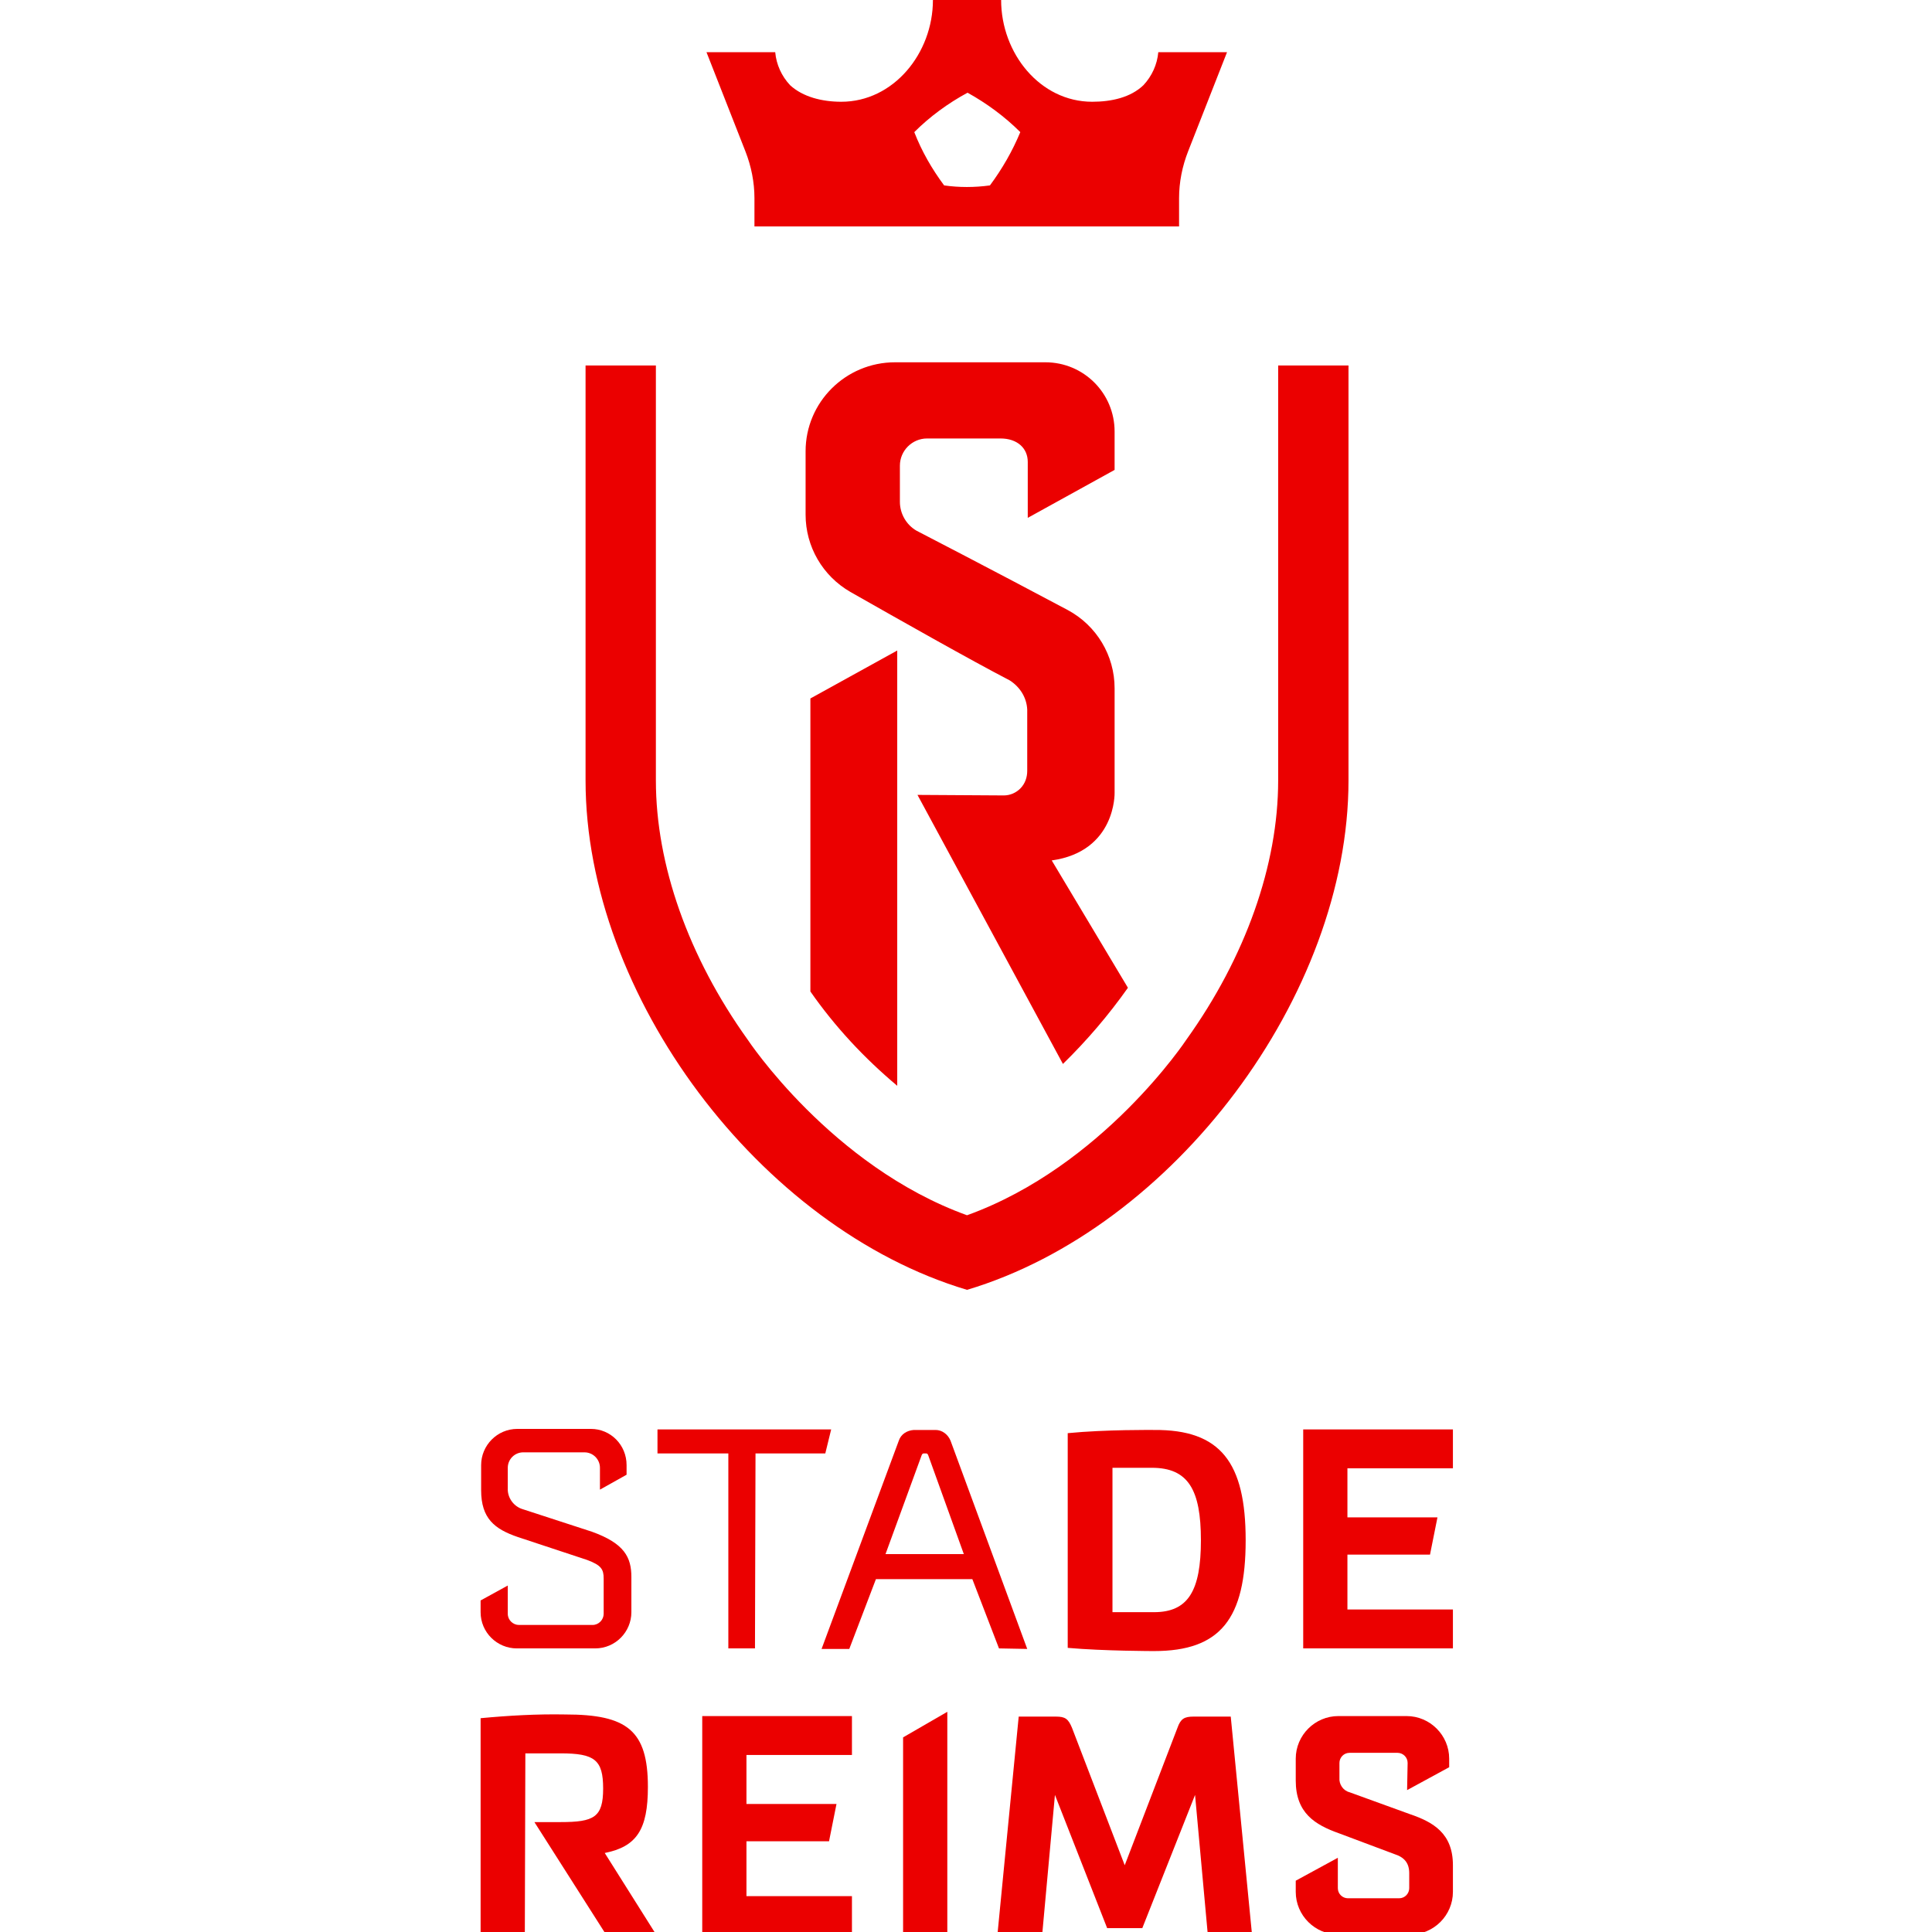 <?xml version="1.0" encoding="UTF-8" standalone="no"?>
<svg
   xmlns:dc="http://purl.org/dc/elements/1.1/"
   xmlns:cc="http://creativecommons.org/ns#"
   xmlns:rdf="http://www.w3.org/1999/02/22-rdf-syntax-ns#"
   xmlns:svg="http://www.w3.org/2000/svg"
   xmlns="http://www.w3.org/2000/svg"
   id="svg878"
   version="1.1"
   viewBox="0 0 96.097 96.097"
   height="96.097mm"
   width="96.097mm">
  <defs
     id="defs872" />
  <g
     transform="translate(-79.422,-51.648)"
     id="layer1">
    <g
       transform="matrix(0.265,0,0,0.265,103.327,51.648)"
       id="g935">
      <path
         style="fill:#eb0000"
         class="st0"
         d="m 91.3,242.1 c 38.8,-11.6 71.6,-55.3 71.6,-95.6 V 68.6 h -13.2 v 77.9 c 0,15.8 -6.1,33.1 -17.2,48.6 0,0 -15.7,23.8 -41.2,33 -25.5,-9.2 -41.2,-33 -41.2,-33 C 39,179.6 32.9,162.3 32.9,146.5 V 68.6 H 19.7 v 77.9 c 0,40.3 32.7,84 71.6,95.6 z"
         id="path882" />
      <path
         style="fill:#eb0000"
         class="st0"
         d="m 78.2,203.8 v -81.7 l -16.3,9 v 55 c 4.6,6.6 10.1,12.5 16.3,17.7 z"
         id="path884" />
      <path
         style="fill:#eb0000"
         class="st0"
         d="m 107.2,161.5 14.3,23.9 c -3.6,5.1 -7.7,9.9 -12.2,14.3 L 82,149.2 l 16.2,0.1 c 1.2,0 2.3,-0.5 3.1,-1.3 0.9,-0.9 1.3,-2.1 1.3,-3.3 v -11.5 c -0.1,-2.3 -1.4,-4.3 -3.3,-5.5 C 91.8,123.8 78.9,116.5 69.4,111.1 64.2,108.1 61,102.6 61,96.6 V 84.7 C 61,75.5 68.5,68 77.8,68 H 106 c 7.2,0 13,5.8 13,13 v 0 7.2 l -16.3,9 V 86.7 c 0,-2.6 -2,-4.4 -5.1,-4.4 H 83.8 c -2.8,0 -5.1,2.3 -5.1,5.1 v 6.8 c 0,2.2 1.2,4.3 3.1,5.4 0.2,0.1 14.5,7.5 28.4,14.9 5.4,2.9 8.8,8.5 8.8,14.7 v 19.6 c 0,0 0.3,11 -11.8,12.7 z"
         id="path886" />
      <path
         style="fill:#eb0000"
         class="st0"
         d="m 131.1,42.5 v -5.3 c 0,-3 0.6,-6 1.7,-8.8 l 7.3,-18.6 h -12.9 c -0.2,2.3 -1.2,4.5 -2.8,6.2 -2.4,2.3 -6,3.1 -9.6,3.1 C 105,19.1 97.7,10 97.7,0 H 84.9 c 0,10 -7.4,19.1 -17.2,19.1 -3.6,0 -7.2,-0.9 -9.6,-3.1 -1.6,-1.7 -2.6,-3.9 -2.8,-6.2 H 42.4 l 7.3,18.6 c 1.1,2.8 1.7,5.8 1.7,8.8 v 5.3 z M 95.6,34.8 c -2.9,0.4 -5.8,0.4 -8.6,0 -2.3,-3.1 -4.2,-6.4 -5.6,-10 2.9,-2.9 6.3,-5.4 10,-7.4 v 0 c 3.6,2 7,4.5 9.9,7.4 -1.5,3.6 -3.4,6.9 -5.7,10 z"
         id="path888" />
      <g
         id="g910">
	<polygon
   style="fill:#eb0000"
   class="st0"
   points="162.7,302.1 182.5,302.1 182.5,309.4 154.4,309.4 154.4,268.3 182.5,268.3 182.5,275.6 162.7,275.6 162.7,284.8 179.6,284.8 178.2,291.8 162.7,291.8 "
   id="polygon890" />

	<path
   style="fill:#eb0000"
   class="st0"
   d="M 8.3,363.2 H 0 v -40.7 c 5.3,-0.5 10.6,-0.8 15.9,-0.7 11.6,0 15.5,3 15.5,13.6 0,8 -2.1,11.2 -8.1,12.4 L 33,363.2 H 23.6 L 10.1,342 H 15 c 6.3,0 8,-0.9 8,-6.3 0,-5.4 -1.6,-6.6 -8,-6.6 H 8.4 Z"
   id="path892" />

	<polygon
   style="fill:#eb0000"
   class="st0"
   points="49.9,355.9 69.7,355.9 69.7,363.2 41.6,363.2 41.6,322.1 69.7,322.1 69.7,329.4 49.9,329.4 49.9,338.6 66.8,338.6 65.4,345.6 49.9,345.6 "
   id="polygon894" />

	<polygon
   style="fill:#eb0000"
   class="st0"
   points="87.6,321.3 87.6,363.2 79.3,363.2 79.3,326.1 "
   id="polygon896" />

	<path
   style="fill:#eb0000"
   class="st0"
   d="m 136.5,363.2 -2.4,-26.3 -9.9,25 h -6.6 l -9.8,-25 -2.4,26.3 H 97 l 4,-41 h 7 c 1.7,0 2.3,0.4 3,2.1 l 9.9,25.8 9.9,-25.8 c 0.6,-1.7 1.3,-2.1 3,-2.1 h 7 l 4,41 z"
   id="path898" />

	<path
   style="fill:#eb0000"
   class="st0"
   d="m 174,330.9 c 0,-1.1 -0.9,-1.9 -1.9,-1.9 v 0 h -9 c -1.1,0 -1.9,0.9 -1.9,1.9 v 0 2.8 c -0.1,1.2 0.7,2.4 1.9,2.7 l 11.3,4.1 c 4.4,1.5 8.1,3.6 8.1,9.6 v 5 c 0,4.4 -3.6,8 -8,8 H 161 c -4.4,0 -8,-3.6 -8,-8 V 353 l 7.9,-4.3 v 5.7 c 0,1.1 0.9,1.9 1.9,1.9 v 0 h 9.6 c 1.1,0 1.9,-0.9 1.9,-1.9 v 0 -2.8 c 0,-1.9 -0.9,-3 -2.8,-3.6 l -10.4,-3.9 c -4.5,-1.6 -8.1,-3.8 -8.1,-9.9 v -4.1 c 0,-4.4 3.6,-8 8,-8 h 12.8 c 4.4,0 8,3.6 8,8 v 1.6 l -7.9,4.3 z"
   id="path900" />

	<polygon
   style="fill:#eb0000"
   class="st0"
   points="51.6,272.8 51.5,309.4 46.5,309.4 46.5,272.8 33.2,272.8 33.2,268.3 65.8,268.3 64.7,272.8 "
   id="polygon902" />

	<path
   style="fill:#eb0000"
   class="st0"
   d="m 118.6,275.5 v 27.1 h 7.8 c 6.4,0 8.8,-4 8.8,-13.5 0,-9.5 -2.4,-13.6 -9.2,-13.6 z m 25,13.6 c 0,14.7 -4.7,20.8 -17.2,20.8 0,0 -9.4,0 -16.2,-0.6 V 269 c 7.1,-0.7 16.2,-0.6 16.2,-0.6 12.5,-0.1 17.2,6.1 17.2,20.7"
   id="path904" />

	<path
   style="fill:#eb0000"
   class="st0"
   d="m 97.3,309.4 -5,-13 H 74.2 l -5,13.1 H 64 l 14.5,-39.1 c 0.4,-1.2 1.5,-1.9 2.8,-2 h 4.1 c 1.2,0 2.3,0.8 2.8,2 l 14.4,39.1 z M 90.7,291.7 84,273.1 c -0.1,-0.2 -0.2,-0.3 -0.4,-0.3 h -0.4 c -0.2,0 -0.3,0.1 -0.4,0.3 L 76,291.7 Z"
   id="path906" />

	<path
   style="fill:#eb0000"
   class="st0"
   d="m 6.8,309.4 c -3.7,0 -6.8,-3 -6.8,-6.8 v -2.2 l 5.1,-2.8 v 5.3 c 0,1.2 1,2.1 2.1,2.1 H 21 c 1.2,0 2.1,-1 2.1,-2.1 v -6.6 c 0,-1.7 -0.4,-2.5 -3.1,-3.5 L 7,288.5 C 2.6,287 0.1,285 0.1,279.7 V 275 c 0,-3.7 3,-6.8 6.8,-6.8 h 13.8 c 3.7,0 6.7,3 6.7,6.8 0,0 0,0 0,0 v 1.8 l -5,2.8 v -4.1 c 0,-1.6 -1.3,-2.9 -2.9,-2.9 H 8 c -1.6,0 -2.9,1.3 -2.9,2.9 v 3.8 c -0.1,1.8 1.1,3.5 2.9,4 l 12.9,4.2 c 6.1,2.2 7.4,4.8 7.4,8.5 v 6.6 c 0,3.7 -3,6.8 -6.8,6.8 z"
   id="path908" />

</g>
    </g>
  </g>
  <style
     type="text/css"
     id="style880">
	.st0{fill:#EB0000;}
</style>
</svg>
